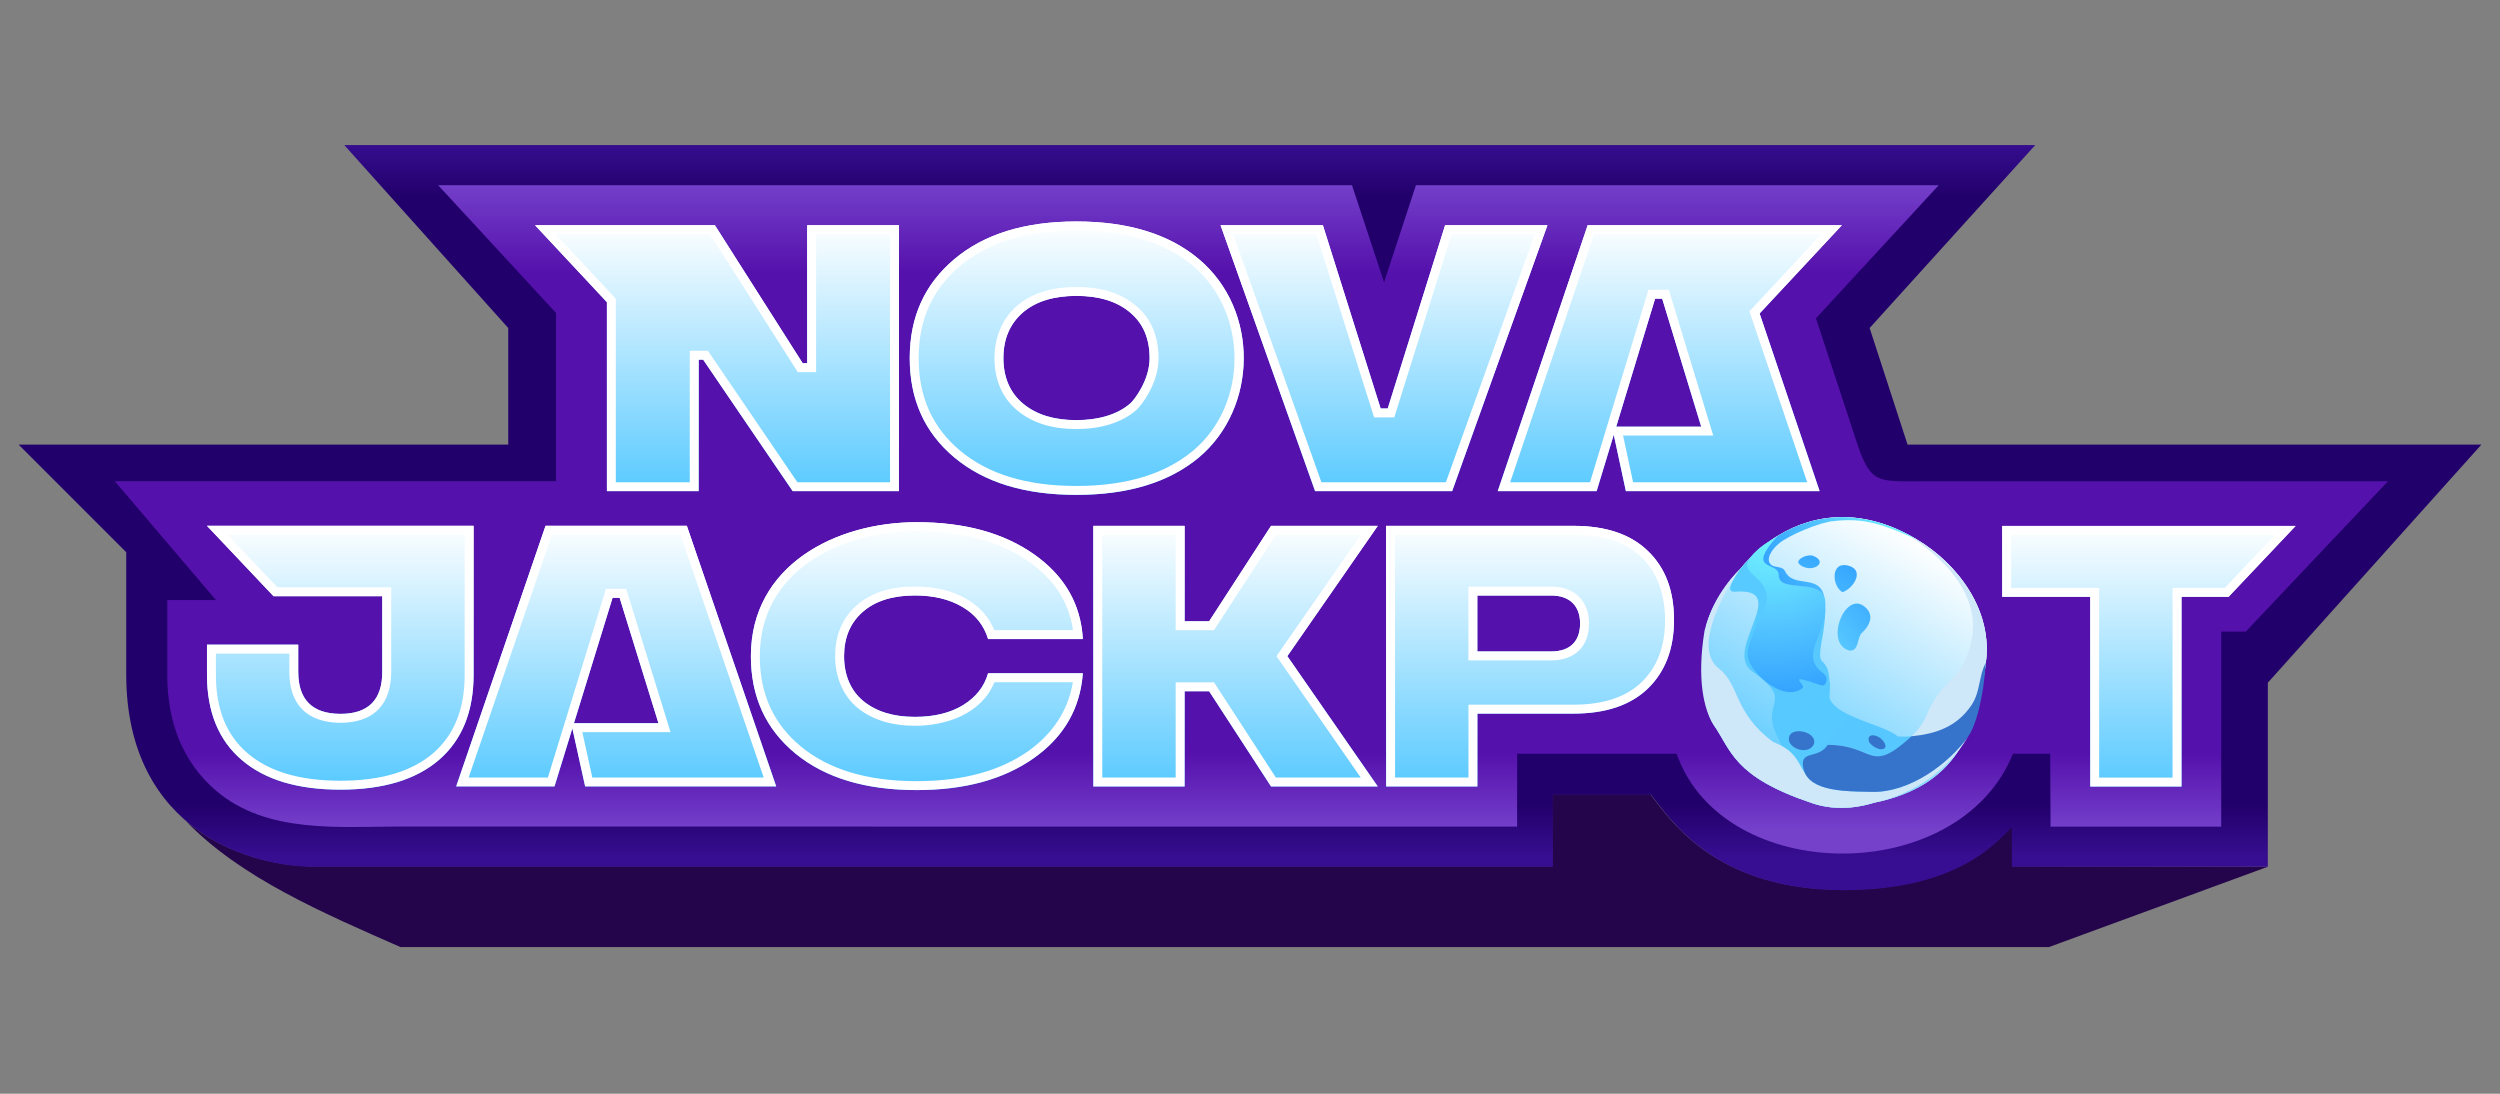 <svg width="160" height="70" viewBox="0 0 160 70" fill="none" xmlns="http://www.w3.org/2000/svg">
<rect x="0" y="0" width="160" height="70" fill="#808080" stroke="none"/>
<path d="M11.895 52.535C14.588 54.836 18.089 55.502 20.348 55.436H99.338V50.832H105.62C105.71 50.944 105.808 51.073 105.916 51.215C107.29 53.011 110.292 56.935 117.934 56.935C124.805 56.935 127.421 54.236 128.584 53.035C128.629 52.989 128.751 52.873 128.792 52.831V55.436L145.14 55.472L131.133 60.612H25.628C20.732 58.458 15.339 56.156 11.895 52.535Z" fill="#24054C"/>
<path d="M130.257 9.285H22.034L32.528 20.993V28.453H1.189L8.078 35.341V43.158C8.078 53.295 16.287 55.591 20.392 55.473H99.382V50.868H105.664C106.889 52.403 109.733 56.972 117.978 56.972C125.117 56.972 127.663 54.057 128.758 52.938V55.473H145.141V43.694L158.812 28.453H122.083L119.656 20.993L130.257 9.285Z" fill="url(#paint0_linear_2922_2)"/>
<path fill-rule="evenodd" clip-rule="evenodd" d="M28.04 11.854L35.586 20.027V30.797H7.347L13.824 38.404H10.707V43.216C10.707 46.145 11.65 48.746 13.824 50.6C17.068 53.369 21.655 52.899 25.638 52.899C56.802 52.899 71.687 52.902 97.095 52.902V48.239C100.297 48.239 104.103 48.239 107.305 48.239C110.267 56.705 125.366 56.812 128.828 48.239C129.482 48.239 130.505 48.239 131.212 48.239C131.22 50.288 131.228 52.199 131.236 52.905H142.157V40.422H143.728L152.824 30.803C142.669 30.803 133.11 30.803 122.974 30.803C120.106 30.803 119.709 30.967 118.81 28.238L116.22 20.372L124.077 11.854H90.619L88.58 18.071L86.527 11.854C59.844 11.854 52.042 11.854 28.04 11.854Z" fill="url(#paint1_linear_2922_2)"/>
<path d="M30.309 33.652V43.189C30.309 45.539 29.572 47.354 28.099 48.631C26.626 49.899 24.525 50.537 21.786 50.537C19.047 50.537 16.958 49.908 15.473 48.64C13.987 47.373 13.247 45.551 13.247 43.189V41.259H19.087V42.992C19.087 44.782 19.988 45.679 21.783 45.688C23.575 45.688 24.466 44.791 24.466 42.992V38.155H17.506L13.247 33.652H30.309ZM58.666 33.421C61.736 33.421 64.234 34.108 66.18 35.479C68.127 36.85 69.173 38.653 69.302 40.9H63.24C62.965 40.003 62.414 39.319 61.59 38.842C60.764 38.352 59.752 38.109 58.554 38.109C57.125 38.109 56.014 38.459 55.209 39.167C54.417 39.863 54.021 40.806 54.021 41.994C54.021 43.183 54.429 44.193 55.253 44.867C56.079 45.542 57.178 45.88 58.551 45.88C59.796 45.88 60.829 45.624 61.643 45.123C62.469 44.612 62.996 43.937 63.237 43.089H69.3C69.135 45.344 68.09 47.16 66.165 48.519C64.24 49.881 61.742 50.565 58.663 50.565C55.395 50.565 52.811 49.786 50.907 48.227C49.004 46.658 48.057 44.588 48.057 41.994C48.057 36.173 53.498 33.421 58.666 33.421ZM88.177 33.655L82.39 41.994L88.177 50.334H81.347L77.386 44.241H75.814V50.334H69.974V33.655H75.814V39.76H77.386L81.347 33.655H88.177ZM88.71 33.655H100.699C102.778 33.655 104.363 34.19 105.474 35.272C106.585 36.343 107.136 37.808 107.136 39.669C107.136 41.529 106.576 42.982 105.465 44.065C104.354 45.135 102.769 45.67 100.702 45.67H94.552V50.334H88.713L88.71 33.655ZM94.549 41.693H99.278C100.51 41.693 101.126 41.018 101.126 39.903C101.126 38.729 100.411 38.112 99.278 38.112H94.549V41.693ZM146.921 33.658L142.632 38.194H139.616V50.337H133.776V38.194H128.143V33.658H146.921Z" fill="url(#paint2_linear_2922_2)"/>
<path d="M29.196 50.331H35.488L39.205 38.258H39.657L42.142 46.285H36.734L36.632 46.615L37.45 50.331H43.386H49.677L43.958 33.652H34.916L29.196 50.331Z" fill="url(#paint3_linear_2922_2)"/>
<path fill-rule="evenodd" clip-rule="evenodd" d="M21.783 45.688C19.988 45.679 19.087 44.782 19.087 42.992V41.259H13.247V43.189C13.247 45.551 13.987 47.373 15.473 48.64C16.958 49.908 19.047 50.537 21.786 50.537C24.525 50.537 26.626 49.899 28.099 48.631C29.572 47.354 30.309 45.539 30.309 43.189V33.652H13.247L17.506 38.155H24.466V42.992C24.466 44.791 23.575 45.688 21.783 45.688ZM17.752 37.584H25.037V42.992C25.037 43.978 24.792 44.823 24.201 45.417C23.567 46.055 22.653 46.259 21.781 46.259C20.909 46.255 19.995 46.047 19.358 45.412C18.765 44.818 18.517 43.976 18.517 42.992V41.829H13.818V43.189C13.818 45.424 14.512 47.07 15.843 48.206C17.191 49.356 19.129 49.967 21.786 49.967C24.442 49.967 26.391 49.347 27.726 48.199C29.048 47.053 29.738 45.41 29.738 43.189V34.223H14.573L17.752 37.584ZM55.253 44.867C54.429 44.193 54.021 43.183 54.021 41.994C54.021 40.806 54.417 39.863 55.209 39.167C56.014 38.459 57.125 38.109 58.554 38.109C59.752 38.109 60.764 38.352 61.59 38.842C62.414 39.319 62.965 40.003 63.24 40.9H69.302C69.291 40.706 69.273 40.516 69.249 40.329C68.986 38.346 67.959 36.732 66.18 35.479C64.234 34.108 61.736 33.421 58.666 33.421C53.498 33.421 48.057 36.173 48.057 41.994C48.057 44.588 49.004 46.658 50.907 48.227C52.811 49.786 55.395 50.565 58.663 50.565C61.742 50.565 64.24 49.881 66.165 48.519C67.924 47.276 68.95 45.653 69.238 43.66C69.265 43.472 69.285 43.282 69.3 43.089H63.237C62.996 43.937 62.469 44.612 61.643 45.123C60.829 45.624 59.796 45.88 58.551 45.88C57.178 45.88 56.079 45.542 55.253 44.867ZM63.643 43.66C62.826 45.676 60.576 46.45 58.551 46.45C57.244 46.45 55.925 46.145 54.891 45.309C53.901 44.495 53.45 43.253 53.45 41.994C53.45 40.665 53.9 39.557 54.832 38.738C55.772 37.911 57.034 37.538 58.554 37.538C59.828 37.538 60.945 37.797 61.879 38.349C62.696 38.824 63.289 39.486 63.641 40.329H68.672C68.416 38.548 67.486 37.097 65.851 35.946C64.025 34.659 61.652 33.992 58.666 33.992C56.173 33.992 53.642 34.657 51.752 35.991C49.881 37.312 48.628 39.289 48.628 41.994C48.628 44.427 49.506 46.331 51.269 47.786C53.041 49.237 55.483 49.994 58.663 49.994C61.659 49.994 64.031 49.328 65.835 48.053C67.326 46.99 68.375 45.486 68.661 43.66H63.643ZM75.814 39.76V33.655H69.974V50.334H75.814V44.241H77.386L81.347 50.334H88.177L82.39 41.994L88.177 33.655H81.347L77.386 39.76H75.814ZM81.657 34.226L77.696 40.331H75.243V34.226H70.545V49.763H75.243V43.67H77.696L81.657 49.763H87.087L81.695 41.994L87.087 34.226H81.657ZM88.71 33.889L88.713 50.334H94.552V45.67H100.702C102.769 45.67 104.354 45.135 105.465 44.065C106.576 42.982 107.136 41.529 107.136 39.669C107.136 37.808 106.585 36.343 105.474 35.272C104.363 34.19 102.778 33.655 100.699 33.655H88.71V33.889ZM89.281 34.226L89.284 49.763H93.982V45.099H100.702C102.672 45.099 104.095 44.591 105.067 43.655C106.048 42.699 106.565 41.405 106.565 39.669C106.565 38.209 106.147 36.721 105.076 35.681C104.104 34.734 102.682 34.226 100.699 34.226H89.281ZM36.63 46.615L37.449 50.331H49.676L43.957 33.652H34.914L29.195 50.331H35.486L36.63 46.615ZM35.065 49.76L38.782 37.687H40.076L42.914 46.855H37.268L37.907 49.76H48.877L43.549 34.223H35.322L29.994 49.76H35.065ZM42.14 46.284L39.655 38.258H39.203L36.732 46.284H42.14ZM93.979 42.264V37.541H99.278C99.944 37.541 100.562 37.723 101.018 38.151C101.479 38.584 101.697 39.197 101.697 39.903C101.697 40.562 101.513 41.174 101.068 41.62C100.622 42.066 99.996 42.264 99.278 42.264H93.979ZM133.776 38.194V50.337H139.616V38.194H142.632L146.921 33.658H128.143V38.194H133.776ZM128.714 37.623H134.346V49.766H139.044V37.623H142.387L145.596 34.229H128.714V37.623ZM99.278 41.693C100.51 41.693 101.126 41.018 101.126 39.903C101.126 38.729 100.411 38.112 99.278 38.112H94.549V41.693H99.278Z" fill="white"/>
<path d="M51.66 14.414H57.533V31.433H50.732L45.003 23.018H44.715V31.433H38.842V19.339L34.245 14.414H45.752L51.372 23.245H51.66V14.414ZM76.718 29.287C74.803 30.877 72.192 31.672 68.886 31.672C65.579 31.672 62.999 30.877 61.088 29.287C59.173 27.686 58.223 25.571 58.223 22.925C58.223 20.279 59.176 18.189 61.078 16.585C62.981 14.984 65.579 14.175 68.889 14.175C72.198 14.175 74.828 14.981 76.73 16.585C80.617 19.857 80.497 26.121 76.718 29.287ZM73.575 22.925C73.575 21.656 73.154 20.682 72.304 19.98C71.462 19.279 70.324 18.936 68.886 18.936C67.448 18.936 66.275 19.291 65.446 20.015C64.626 20.739 64.218 21.701 64.218 22.922C64.218 24.143 64.639 25.142 65.489 25.843C66.34 26.544 67.469 26.888 68.886 26.888C70.302 26.888 71.518 26.533 72.338 25.82C72.575 25.616 73.575 24.348 73.575 22.925ZM92.487 14.414L88.815 26.141H88.361L84.664 14.414H78.116L84.166 31.433H92.938L99.035 14.414H92.487Z" fill="url(#paint4_linear_2922_2)"/>
<path d="M116.455 31.434L112.614 20.064L117.878 14.414H101.611L95.855 31.434H102.183L105.926 19.116H106.381L108.877 27.306H103.438L103.28 27.823L104.056 31.434H116.455Z" fill="url(#paint5_linear_2922_2)"/>
<path fill-rule="evenodd" clip-rule="evenodd" d="M50.732 31.433H57.533V14.414H51.66V23.245H51.372L45.752 14.414H34.245L38.842 19.339V31.433H44.715V23.018H45.003L50.732 31.433ZM44.145 30.863V22.448H45.305L51.033 30.863H56.963V14.984H52.23V23.816H51.059L45.438 14.984H35.558L39.412 19.114V30.863H44.145ZM76.73 16.585C74.828 14.981 72.198 14.175 68.889 14.175C65.579 14.175 62.981 14.984 61.078 16.585C59.176 18.189 58.223 20.279 58.223 22.925C58.223 25.571 59.173 27.686 61.088 29.287C62.999 30.877 65.579 31.672 68.886 31.672C72.192 31.672 74.803 30.877 76.718 29.287C80.497 26.121 80.617 19.857 76.73 16.585ZM76.352 28.849C79.901 25.875 79.885 20.003 76.362 17.021C74.593 15.53 72.109 14.746 68.889 14.746C65.671 14.746 63.217 15.531 61.446 17.021C59.679 18.512 58.794 20.438 58.794 22.925C58.794 25.413 59.678 27.363 61.453 28.848C63.233 30.329 65.67 31.101 68.886 31.101C72.103 31.101 74.569 30.328 76.352 28.849ZM84.664 14.414H78.116L84.166 31.433H92.938L99.035 14.414H92.487L88.815 26.141H88.361L84.664 14.414ZM92.906 14.984L89.235 26.712H87.942L84.246 14.984H78.924L84.569 30.863H92.537L98.224 14.984H92.906ZM65.446 20.015C66.275 19.291 67.448 18.936 68.886 18.936C70.324 18.936 71.462 19.279 72.304 19.98C73.154 20.682 73.575 21.656 73.575 22.925C73.575 24.348 72.575 25.616 72.338 25.82C71.518 26.533 70.302 26.888 68.886 26.888C67.469 26.888 66.34 26.544 65.489 25.843C64.639 25.142 64.218 24.143 64.218 22.922C64.218 21.701 64.626 20.739 65.446 20.015ZM72.712 26.252C71.753 27.084 70.385 27.459 68.886 27.459C67.377 27.459 66.106 27.092 65.126 26.284C64.123 25.457 63.647 24.284 63.647 22.922C63.647 21.648 64.103 20.439 65.069 19.586C66.115 18.673 67.529 18.365 68.886 18.365C70.412 18.365 71.694 18.73 72.668 19.541C73.67 20.368 74.146 21.514 74.146 22.925C74.146 23.764 73.853 24.532 73.548 25.099C73.25 25.655 72.902 26.087 72.712 26.252ZM111.964 19.923L116.567 14.984H102.021L96.651 30.863H101.761L105.504 18.544H106.804L109.648 27.876H103.876L104.518 30.863H115.661L111.964 19.923ZM116.456 31.433H104.056L103.281 27.822L102.184 31.433H95.855L101.612 14.414H117.879L112.614 20.063L116.456 31.433ZM103.438 27.305L105.927 19.115H106.381L108.878 27.305H103.438Z" fill="white"/>
<path d="M127.094 42.404C127.534 39.136 125.359 36.103 122.637 34.504L122.638 34.505C119.356 32.544 116.223 32.776 113.757 34.303L113.761 34.298C113.718 34.326 113.676 34.353 113.635 34.38C113.528 34.449 113.421 34.52 113.317 34.593C112.651 35.048 112.252 35.396 112.036 35.675C111.792 35.921 111.56 36.179 111.34 36.449C111.341 36.446 111.343 36.444 111.343 36.444C111.343 36.444 109.733 38.089 109.233 39.945C108.626 42.658 109.041 45.396 109.668 46.378C110.815 48.002 110.884 49.692 115.969 51.398C117.24 51.825 118.501 51.771 119.677 51.45C119.765 51.427 119.853 51.4 119.94 51.373C125.204 50.313 126.494 46.854 127.094 42.404Z" fill="#F2FDFE"/>
<path d="M127.094 42.404C127.534 39.136 125.359 36.103 122.637 34.504L122.638 34.505C119.356 32.544 116.223 32.776 113.757 34.303L113.761 34.298C113.718 34.326 113.676 34.353 113.635 34.38C113.528 34.449 113.421 34.52 113.317 34.593C112.651 35.048 112.252 35.396 112.036 35.675C111.792 35.921 111.56 36.179 111.34 36.449C111.341 36.446 111.343 36.444 111.343 36.444C111.343 36.444 109.733 38.089 109.233 39.945C108.626 42.658 109.041 45.396 109.668 46.378C110.815 48.002 110.884 49.692 115.969 51.398C117.24 51.825 118.501 51.771 119.677 51.45C119.765 51.427 119.853 51.4 119.94 51.373C125.204 50.313 126.494 46.854 127.094 42.404Z" fill="url(#paint6_linear_2922_2)"/>
<path d="M121.47 47.135C120.578 46.368 117.455 45.89 117.087 44.657C117.093 44.364 117.121 44.057 117.122 43.752C117.067 43.517 117.07 43.163 116.97 42.84C116.887 42.637 116.76 42.446 116.571 42.273C116.565 42.269 116.559 42.266 116.554 42.261C116.402 41.949 116.542 41.264 116.686 40.489C116.769 39.89 116.848 39.25 116.816 38.684C116.824 38.507 116.805 38.357 116.761 38.23C116.35 37.043 113.858 37.934 113.839 36.823C114.133 35.804 111.66 36.655 113.761 34.298C113.601 34.401 113.453 34.499 113.317 34.593C112.652 35.048 112.252 35.395 112.037 35.675C111.792 35.92 111.56 36.178 111.34 36.448C111.322 36.473 111.222 36.618 111.073 36.85C110.845 37.295 110.455 37.874 111.015 37.872C114.667 37.565 110.39 41.472 112.037 42.893C115.049 45.009 112.554 44.76 113.767 47.181C113.852 47.351 113.939 47.539 114.033 47.737C115.003 48.273 115.132 48.93 115.542 49.527C115.435 49.326 116.694 48.82 116.977 47.665C120.052 47.691 119.663 49.632 122.41 47.126C122.633 47.127 122.85 47.11 123.062 47.081C122.929 47.089 122.787 47.097 122.636 47.104C122.272 47.141 121.885 47.153 121.47 47.135Z" fill="url(#paint7_radial_2922_2)"/>
<path d="M123.323 49.581C122.239 50.258 121.004 50.711 119.797 50.68C119.256 50.666 118.579 50.668 117.919 50.604C117.658 50.578 117.4 50.543 117.154 50.491C116.73 50.403 116.343 50.27 116.038 50.066C115.827 49.924 115.655 49.748 115.539 49.529C115.13 48.931 115.001 48.275 114.031 47.739C113.873 47.653 113.695 47.568 113.489 47.489C110.977 45.646 111.344 43.851 110.044 42.813C108.303 41.531 110.309 38.043 111.071 36.852C111.219 36.62 111.32 36.475 111.338 36.45C111.34 36.447 111.341 36.445 111.341 36.445C111.341 36.445 109.666 37.947 109.089 40.374C108.59 43.444 109.039 45.397 109.666 46.38C110.813 48.003 110.882 49.693 115.967 51.399C117.239 51.827 118.499 51.772 119.675 51.451C119.764 51.428 119.851 51.401 119.939 51.374C122.563 50.845 124.792 49.158 125.967 47.123C125.358 47.989 124.417 48.898 123.322 49.58L123.323 49.581Z" fill="#CEE7F9"/>
<path d="M125.931 41.86C125.338 43.585 124.382 43.481 123.392 45.55C123.187 46.145 122.789 46.696 122.341 47.122C122.451 47.116 122.535 47.109 122.636 47.104C122.788 47.096 122.93 47.089 123.063 47.081C124.386 46.9 125.653 46.206 126.354 45.147C126.797 44.319 126.996 43.345 127.094 42.403C127.455 39.725 126.137 37.519 124.607 36.021C124.595 36.009 124.583 35.998 124.571 35.986C124.544 35.959 124.516 35.931 124.487 35.905C124.263 35.692 124.036 35.495 123.809 35.314C123.8 35.307 123.792 35.301 123.784 35.294C123.754 35.271 123.724 35.247 123.694 35.224C123.108 34.768 122.534 34.419 122.048 34.19C122.051 34.191 122.053 34.192 122.056 34.194C122.807 34.717 127.58 37.59 125.931 41.86Z" fill="#CEE7F9"/>
<path d="M112.942 38.942C112.647 39.574 111.791 41.207 111.861 41.84C111.692 42.755 114.096 45.104 115.384 44.014C115.511 43.737 114.229 43.041 116.536 43.857C116.627 43.889 116.757 43.861 116.815 43.782C117.007 43.468 116.865 43.178 116.565 42.988C115.174 41.882 116.99 40.341 116.798 38.862C116.806 38.8 116.811 38.741 116.815 38.686C116.806 38.527 116.788 38.376 116.76 38.232C116.348 37.044 113.856 37.935 113.838 36.825C114.131 35.805 111.658 36.656 113.759 34.299C113.599 34.402 113.458 34.51 113.315 34.594C112.819 34.886 112.45 35.153 112.035 35.676C111.09 36.903 113.671 36.845 112.942 38.942Z" fill="url(#paint8_radial_2922_2)"/>
<path d="M126.251 46.606C126.918 45.08 127.067 42.725 127.096 42.405C126.64 43.224 126.755 44.251 126.19 45.105C125.264 46.504 123.907 46.969 122.342 47.121C119.593 49.627 120.054 47.694 116.979 47.667C116.4 48.539 115.464 48.072 115.38 48.81C115.379 49.091 115.437 49.328 115.543 49.529C115.658 49.748 115.829 49.924 116.042 50.066C116.346 50.269 116.733 50.403 117.158 50.491C117.403 50.542 117.661 50.578 117.923 50.603C118.583 50.667 119.26 50.666 119.801 50.68C121.008 50.711 122.242 50.257 123.327 49.581C124.421 48.898 125.363 47.99 125.972 47.124C126.071 46.983 126.163 46.807 126.251 46.606Z" fill="#3674CC"/>
<path d="M116.099 47.603C116.31 46.75 114.333 46.409 114.497 47.404C114.652 48.026 115.828 48.287 116.099 47.603Z" fill="#3674CC"/>
<path d="M119.655 47.548C120.318 48.263 121.149 47.953 120.333 47.227C119.828 46.897 119.42 47.074 119.655 47.548Z" fill="#3674CC"/>
<path d="M114.23 36.535C114.105 36.271 113.693 36.314 113.45 36.215C112.845 35.866 113.485 35.082 113.814 34.818C114.411 34.276 116.501 33.404 117.39 33.345C119.366 33.124 120.538 33.585 122.639 34.505C119.356 32.544 116.223 32.776 113.757 34.303C111.663 36.655 113.862 35.874 113.839 36.824C113.857 37.936 116.349 37.044 116.761 38.231C116.451 36.66 114.785 37.711 114.23 36.535Z" fill="url(#paint9_radial_2922_2)"/>
<path d="M118.351 41.636C118.943 41.704 118.868 40.915 119.1 40.563C119.798 39.925 119.917 39.276 119.303 38.803C118.056 37.84 116.744 41.184 118.351 41.636Z" fill="url(#paint10_radial_2922_2)"/>
<path d="M116.027 35.567C115.72 35.459 115.043 35.715 115.092 36.016C115.134 36.094 115.198 36.156 115.274 36.206C115.282 36.211 115.291 36.215 115.299 36.22C115.302 36.222 115.305 36.223 115.308 36.225C116.08 36.66 117.035 35.96 116.027 35.567Z" fill="url(#paint11_radial_2922_2)"/>
<path d="M118.221 36.184C117.154 35.958 117.242 37.509 117.916 37.899C118.619 37.686 119.414 36.436 118.221 36.184Z" fill="url(#paint12_radial_2922_2)"/>
<defs>
<linearGradient id="paint0_linear_2922_2" x1="80" y1="8.999" x2="80" y2="54.866" gradientUnits="userSpaceOnUse">
<stop stop-color="#370E91"/>
<stop offset="0.078" stop-color="#22006B"/>
<stop offset="0.927" stop-color="#22006B"/>
<stop offset="1" stop-color="#370E91"/>
</linearGradient>
<linearGradient id="paint1_linear_2922_2" x1="80.085" y1="11.558" x2="80.085" y2="53.188" gradientUnits="userSpaceOnUse">
<stop stop-color="#7541CB"/>
<stop offset="0.141" stop-color="#5511AC"/>
<stop offset="0.881" stop-color="#5511AC"/>
<stop offset="1" stop-color="#7541CB"/>
</linearGradient>
<linearGradient id="paint2_linear_2922_2" x1="80.088" y1="50.562" x2="80.088" y2="33.421" gradientUnits="userSpaceOnUse">
<stop stop-color="#57C9FF"/>
<stop offset="1" stop-color="white"/>
</linearGradient>
<linearGradient id="paint3_linear_2922_2" x1="80.09" y1="50.562" x2="80.09" y2="33.421" gradientUnits="userSpaceOnUse">
<stop stop-color="#57C9FF"/>
<stop offset="1" stop-color="white"/>
</linearGradient>
<linearGradient id="paint4_linear_2922_2" x1="76.062" y1="31.672" x2="76.062" y2="14.175" gradientUnits="userSpaceOnUse">
<stop stop-color="#57C9FF"/>
<stop offset="1" stop-color="white"/>
</linearGradient>
<linearGradient id="paint5_linear_2922_2" x1="76.061" y1="31.672" x2="76.061" y2="14.175" gradientUnits="userSpaceOnUse">
<stop stop-color="#57C9FF"/>
<stop offset="1" stop-color="white"/>
</linearGradient>
<linearGradient id="paint6_linear_2922_2" x1="113.516" y1="50.416" x2="122.687" y2="34.531" gradientUnits="userSpaceOnUse">
<stop stop-color="#57C9FF"/>
<stop offset="1" stop-color="white"/>
</linearGradient>
<radialGradient id="paint7_radial_2922_2" cx="0" cy="0" r="1" gradientUnits="userSpaceOnUse" gradientTransform="translate(-96.774 -166.138) rotate(30) scale(845.894 846.576)">
<stop stop-color="#71F5FF"/>
<stop offset="0.13" stop-color="#69E8FF"/>
<stop offset="0.36" stop-color="#56C8FF"/>
<stop offset="0.38" stop-color="#54C5FF"/>
<stop offset="0.92" stop-color="#1483FF"/>
</radialGradient>
<radialGradient id="paint8_radial_2922_2" cx="0" cy="0" r="1" gradientUnits="userSpaceOnUse" gradientTransform="translate(113.454 33.978) rotate(30) scale(15.897 15.91)">
<stop stop-color="#71F5FF"/>
<stop offset="0.13" stop-color="#69E8FF"/>
<stop offset="0.36" stop-color="#56C8FF"/>
<stop offset="0.38" stop-color="#54C5FF"/>
<stop offset="0.92" stop-color="#1483FF"/>
</radialGradient>
<radialGradient id="paint9_radial_2922_2" cx="0" cy="0" r="1" gradientUnits="userSpaceOnUse" gradientTransform="translate(122.459 32.728) rotate(30) scale(15.494 15.507)">
<stop stop-color="#71F5FF"/>
<stop offset="0.13" stop-color="#69E8FF"/>
<stop offset="0.36" stop-color="#56C8FF"/>
<stop offset="0.38" stop-color="#54C5FF"/>
<stop offset="0.92" stop-color="#1483FF"/>
</radialGradient>
<radialGradient id="paint10_radial_2922_2" cx="0" cy="0" r="1" gradientUnits="userSpaceOnUse" gradientTransform="translate(113.341 44.283) rotate(30) scale(14.824 14.836)">
<stop stop-color="#71F5FF"/>
<stop offset="0.13" stop-color="#69E8FF"/>
<stop offset="0.36" stop-color="#56C8FF"/>
<stop offset="0.38" stop-color="#54C5FF"/>
<stop offset="0.92" stop-color="#1483FF"/>
</radialGradient>
<radialGradient id="paint11_radial_2922_2" cx="0" cy="0" r="1" gradientUnits="userSpaceOnUse" gradientTransform="translate(113.339 44.284) rotate(30) scale(14.824 14.836)">
<stop stop-color="#71F5FF"/>
<stop offset="0.13" stop-color="#69E8FF"/>
<stop offset="0.36" stop-color="#56C8FF"/>
<stop offset="0.38" stop-color="#54C5FF"/>
<stop offset="0.92" stop-color="#1483FF"/>
</radialGradient>
<radialGradient id="paint12_radial_2922_2" cx="0" cy="0" r="1" gradientUnits="userSpaceOnUse" gradientTransform="translate(113.201 44.321) rotate(30) scale(15.167 15.18)">
<stop stop-color="#71F5FF"/>
<stop offset="0.13" stop-color="#69E8FF"/>
<stop offset="0.36" stop-color="#56C8FF"/>
<stop offset="0.38" stop-color="#54C5FF"/>
<stop offset="0.92" stop-color="#1483FF"/>
</radialGradient>
</defs>
</svg>
